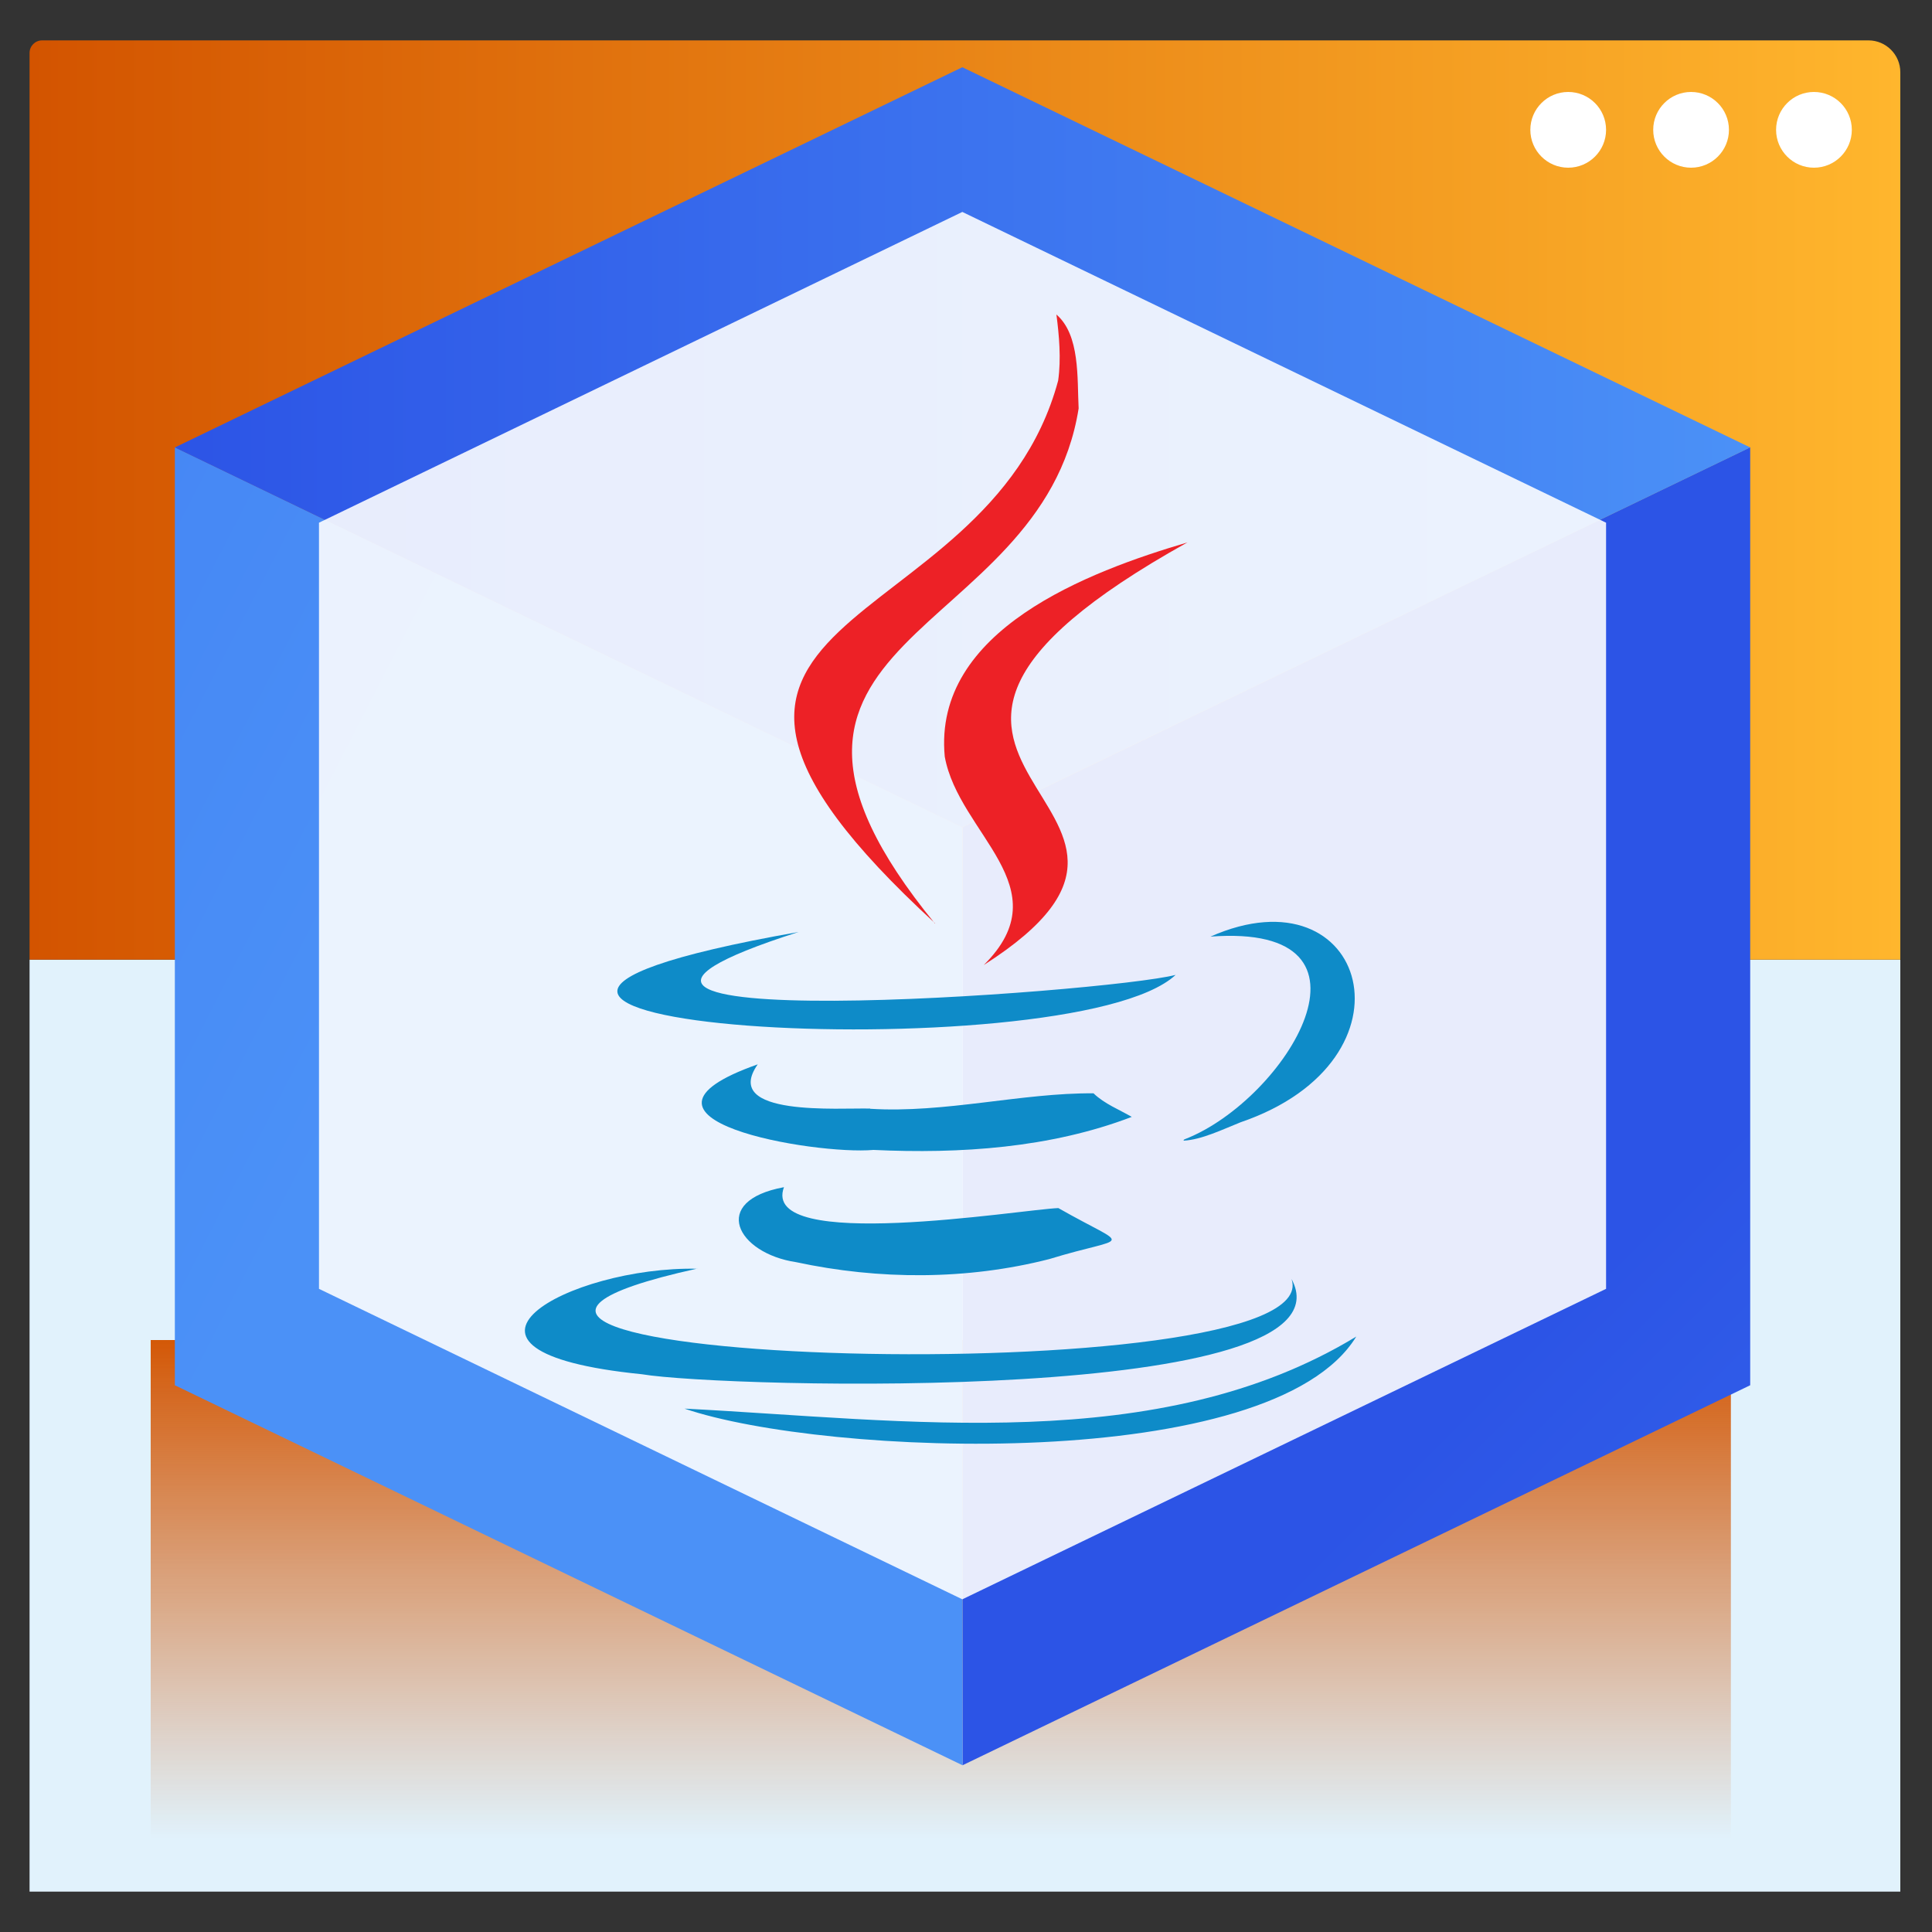 <?xml version="1.0" encoding="UTF-8"?>
<svg id="Layer_1" data-name="Layer 1" xmlns="http://www.w3.org/2000/svg" xmlns:xlink="http://www.w3.org/1999/xlink" viewBox="0 0 100 100">
  <rect x="0" y="0" width="100" height="100" fill="#333333" stroke="none"/>
  <defs>
    <style>
      .cls-1 {
        fill: url(#linear-gradient-2);
      }

      .cls-2, .cls-3 {
        fill: #fff;
      }

      .cls-4 {
        fill: #ed2126;
      }

      .cls-3 {
        opacity: .95;
      }

      .cls-5 {
        fill: none;
        opacity: .93;
      }

      .cls-6 {
        fill: url(#linear-gradient-5);
      }

      .cls-7 {
        fill: #e1f2fc;
      }

      .cls-8 {
        fill: #0e8bc8;
      }

      .cls-9 {
        fill: url(#linear-gradient-3);
      }

      .cls-10 {
        fill: url(#linear-gradient);
      }

      .cls-11 {
        fill: url(#linear-gradient-4);
      }
    </style>
    <linearGradient id="linear-gradient" x1="1.53" y1="25.88" x2="98.36" y2="25.88" gradientUnits="userSpaceOnUse">
      <stop offset="0" stop-color="#d35400"/>
      <stop offset="1" stop-color="#ffb62d"/>
    </linearGradient>
    <linearGradient id="linear-gradient-2" x1="165.78" y1="68.66" x2="165.78" y2="95.17" gradientTransform="translate(-117.09 165.04) scale(1 -1)" gradientUnits="userSpaceOnUse">
      <stop offset="0" stop-color="#d35400"/>
      <stop offset="1" stop-color="#d35400" stop-opacity="0"/>
    </linearGradient>
    <linearGradient id="linear-gradient-3" x1="67.63" y1="133.9" x2="133.9" y2="67.63" gradientTransform="translate(214.47) rotate(-180) scale(1 -1)" gradientUnits="userSpaceOnUse">
      <stop offset="0" stop-color="#4b91f7"/>
      <stop offset="1" stop-color="#2c54e6"/>
    </linearGradient>
    <linearGradient id="linear-gradient-4" x1="193.57" y1="52.86" x2="334.73" y2="-19.85" xlink:href="#linear-gradient-3"/>
    <linearGradient id="linear-gradient-5" x1="123.88" y1="23.15" x2="205.42" y2="23.15" xlink:href="#linear-gradient-3"/>
  </defs>
  <g>
    <rect class="cls-7" x="1.53" y="49.67" width="96.83" height="48.24"/>
    <path class="cls-10" d="m2.18,2.09h94.53c.91,0,1.65.74,1.65,1.65v45.93H1.53V2.74c0-.36.29-.65.65-.65Z"/>
    <circle class="cls-2" cx="93.89" cy="6.72" r="1.96"/>
    <circle class="cls-2" cx="87.53" cy="6.72" r="1.96"/>
    <circle class="cls-2" cx="81.17" cy="6.72" r="1.96"/>
  </g>
  <rect class="cls-1" x="7.79" y="69.36" width="81.79" height="26.32" transform="translate(97.38 165.04) rotate(-180)"/>
  <g>
    <polygon class="cls-9" points="49.82 91.37 90.59 71.7 90.59 23.15 49.82 42.82 49.82 91.37"/>
    <polygon class="cls-11" points="49.82 91.37 9.05 71.7 9.05 23.15 49.82 42.82 49.82 91.37"/>
    <polygon class="cls-6" points="9.05 23.16 49.81 42.82 90.59 23.16 49.81 3.48 9.05 23.16"/>
  </g>
  <g class="cls-5">
    <polygon class="cls-2" points="79.15 28.66 79.15 28.67 79.14 28.67 79.15 28.66"/>
    <polygon class="cls-3" points="83.13 27.05 83.13 66.71 49.81 82.78 16.51 66.71 16.51 27.05 16.52 27.05 49.81 10.97 83.12 27.05 83.13 27.05"/>
    <polygon class="cls-2" points="20.49 28.67 20.48 28.67 20.48 28.66 20.49 28.67"/>
  </g>
  <g>
    <path class="cls-4" d="m48.4,47.79c-18.06-16.59,2.66-14.31,6.37-28.09.16-1.13.05-2.34-.09-3.42,1.23,1.06,1.07,3.3,1.15,4.86-1.93,12.18-19.72,11.62-7.44,26.66Z"/>
    <path class="cls-8" d="m36.1,65.66c-22.16,4.89,32.81,6.64,30.75.54,3.52,6.53-29.42,5.64-33.63,4.93-11.87-1.19-3.74-5.6,2.87-5.46Z"/>
    <path class="cls-4" d="m61.47,28.07c-21.11,11.76,2.87,13.32-10.55,21.88,4.06-4.03-1.3-6.78-2.02-10.79-.62-6.55,7.45-9.58,12.58-11.09Z"/>
    <path class="cls-8" d="m40.58,61.44c-1.28,3.42,12.3,1.16,14.2,1.09,3.81,2.17,3.7,1.36-.47,2.64-4.26,1.09-8.81,1.08-13.1.16-3.08-.46-4.48-3.17-.64-3.88Z"/>
    <path class="cls-8" d="m45.04,57.39c3.86.24,7.84-.83,11.56-.8.57.55,1.35.85,1.98,1.22-4.21,1.61-8.88,1.92-13.37,1.71-3.03.27-14.06-1.59-5.99-4.43-1.92,2.74,4.3,2.24,5.82,2.29Z"/>
    <path class="cls-8" d="m41.33,48.24c-17.55,5.61,16,3.14,19.52,2.22-5.45,5.09-47.15,2.65-19.52-2.22Z"/>
    <path class="cls-8" d="m70.2,69.18c-4.37,7.14-27.53,6.2-34.77,3.73,11.42.58,24.53,2.49,34.77-3.73Z"/>
    <path class="cls-8" d="m62.65,48.48c8.09-3.58,11.03,6.37,1.56,9.61-.93.37-2.01.9-2.94.95-.02-.06.04-.06.07-.08,5.22-2.04,10.89-11.21,1.3-10.48Z"/>
  </g>
</svg>